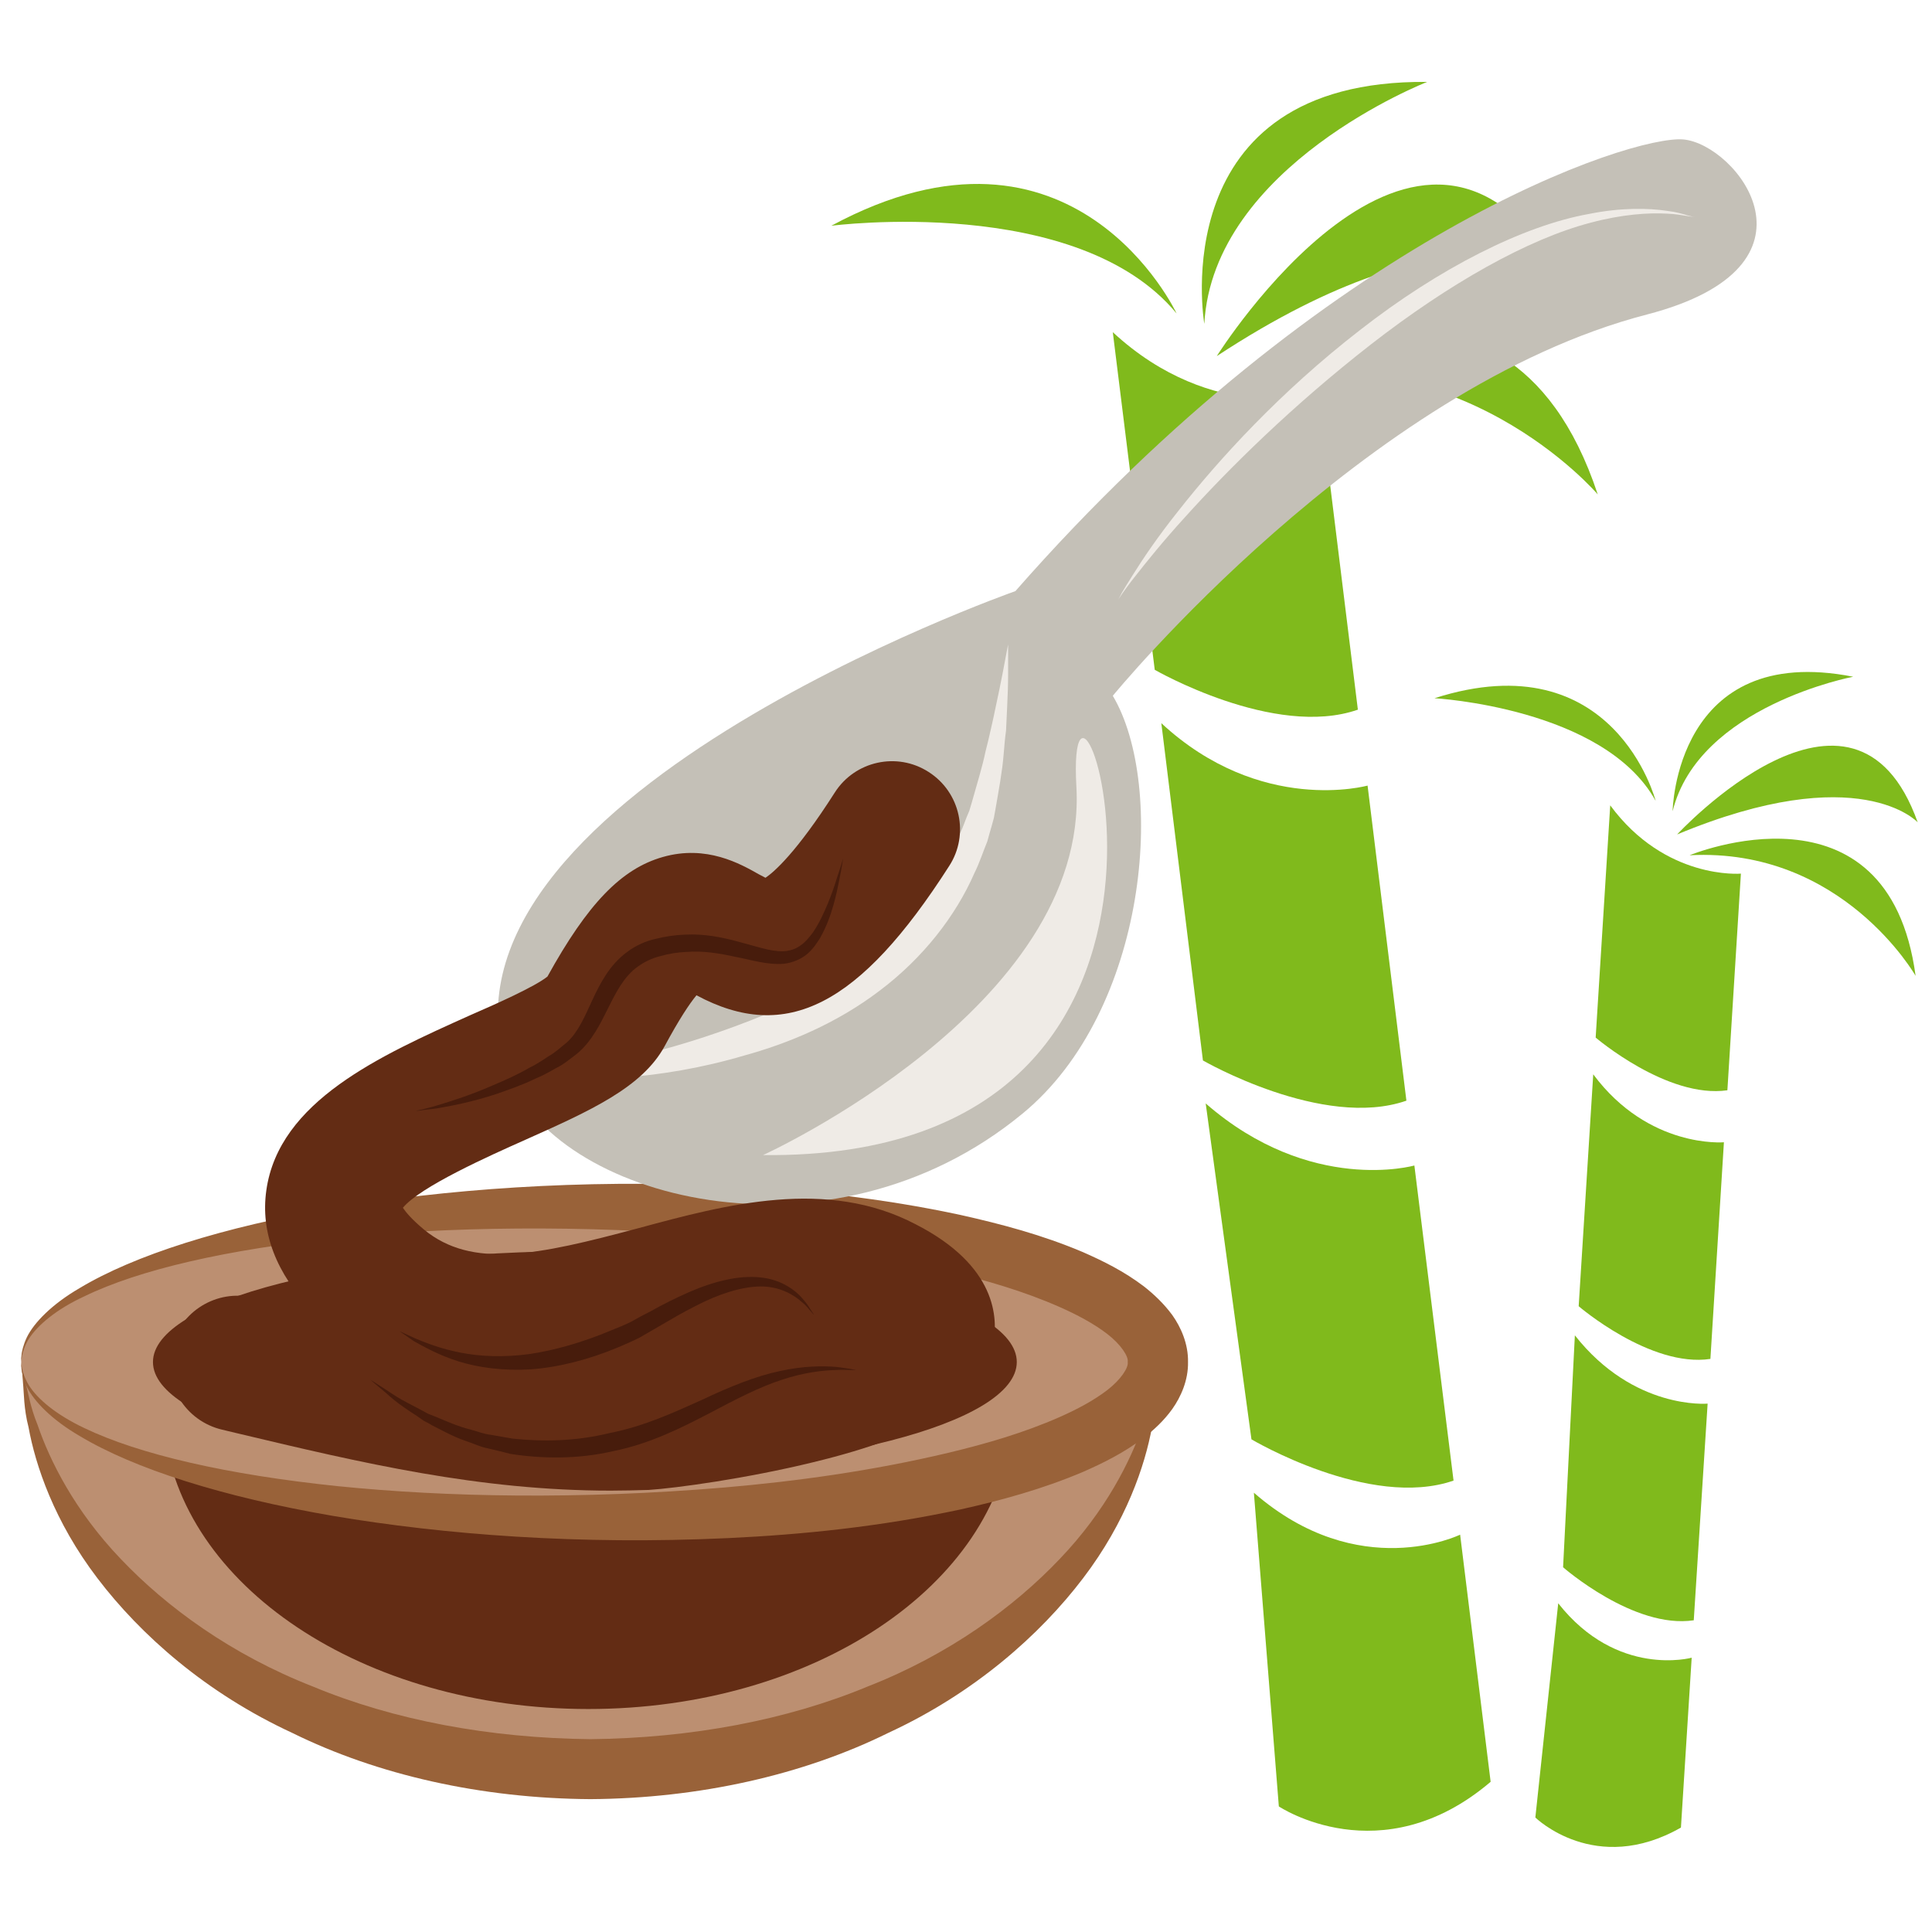 <?xml version="1.0" encoding="UTF-8" standalone="no"?>
<svg
   xmlns:dc="http://purl.org/dc/elements/1.1/"
   xmlns:cc="http://creativecommons.org/ns#"
   xmlns:rdf="http://www.w3.org/1999/02/22-rdf-syntax-ns#"
   xmlns:svg="http://www.w3.org/2000/svg"
   xmlns="http://www.w3.org/2000/svg"
   id="svg70"
   viewBox="0 0 5573.56 5574.56"
   style="clip-rule:evenodd;fill-rule:evenodd;image-rendering:optimizeQuality;shape-rendering:geometricPrecision;text-rendering:geometricPrecision"
   version="1.1"
   height="55.746mm"
   width="55.736mm"
   xml:space="preserve"><rect x="0" y="0" width="5573.56" height="5574.56" fill="#808080" stroke="none"/>
 <defs
   id="defs4">
  <style
   id="style2"
   type="text/css">
   <![CDATA[
    .str0 {stroke:white;stroke-width:70.56}
    .fil7 {fill:#471C0C;fill-rule:nonzero}
    .fil4 {fill:#632C14;fill-rule:nonzero}
    .fil1 {fill:#80BA1C;fill-rule:nonzero}
    .fil3 {fill:#996239;fill-rule:nonzero}
    .fil2 {fill:#BC8F71;fill-rule:nonzero}
    .fil5 {fill:#C4C0B7;fill-rule:nonzero}
    .fil6 {fill:#EFEBE6;fill-rule:nonzero}
    .fil0 {fill:white;fill-rule:nonzero}
   ]]>
  </style>
 </defs>
 <g
   transform="translate(-7558.72,-11749.72)"
   id="Vrstva_x0020_1">
  <polygon
   style="fill:#ffffff;fill-rule:nonzero;stroke:#ffffff;stroke-width:70.56"
   id="polygon7"
   points="7594,11785 13097,11785 13097,17289 7594,17289 "
   class="fil0 str0" />
  <path
   style="fill:#80ba1c;fill-rule:nonzero"
   id="path9"
   d="m 11248,16961 c 0,0 295,198 611,-71 l -88,-713 c 0,0 -292,143 -595,-121 z"
   class="fil1" />
  <path
   style="fill:#80ba1c;fill-rule:nonzero"
   id="path11"
   d="m 11169,15902 c 0,0 341,203 583,119 l -113,-909 c 0,0 -299,85 -602,-179 z"
   class="fil1" />
  <path
   style="fill:#80ba1c;fill-rule:nonzero"
   id="path13"
   d="m 11029,14809 c 0,0 346,200 587,116 l -112,-909 c 0,0 -308,86 -595,-180 z"
   class="fil1" />
  <path
   style="fill:#80ba1c;fill-rule:nonzero"
   id="path15"
   d="m 10890,13682 c 0,0 345,199 586,115 l -112,-908 c 0,0 -307,86 -595,-181 z"
   class="fil1" />
  <path
   style="fill:#80ba1c;fill-rule:nonzero"
   id="path17"
   d="m 11069,12777 c 0,0 584,-931 988,-239 0,0 -292,-218 -988,239 z"
   class="fil1" />
  <path
   style="fill:#80ba1c;fill-rule:nonzero"
   id="path19"
   d="m 11137,12854 c 0,0 760,-497 1031,322 0,0 -403,-474 -1031,-322 z"
   class="fil1" />
  <path
   style="fill:#80ba1c;fill-rule:nonzero"
   id="path21"
   d="m 11033,12684 c 0,0 -122,-705 643,-698 0,0 -618,241 -643,698 z"
   class="fil1" />
  <path
   style="fill:#80ba1c;fill-rule:nonzero"
   id="path23"
   d="m 10953,12654 c 0,0 -295,-631 -996,-253 0,0 710,-93 996,253 z"
   class="fil1" />
  <path
   style="fill:#80ba1c;fill-rule:nonzero"
   id="path25"
   d="m 11988,16993 c 0,0 173,170 420,29 l 31,-490 c 0,0 -215,59 -385,-157 z"
   class="fil1" />
  <path
   style="fill:#80ba1c;fill-rule:nonzero"
   id="path27"
   d="m 12068,16271 c 0,0 204,179 377,153 l 40,-625 c 0,0 -213,19 -383,-197 z"
   class="fil1" />
  <path
   style="fill:#80ba1c;fill-rule:nonzero"
   id="path29"
   d="m 12113,15518 c 0,0 207,178 380,152 l 39,-625 c 0,0 -217,19 -377,-196 z"
   class="fil1" />
  <path
   style="fill:#80ba1c;fill-rule:nonzero"
   id="path31"
   d="m 12162,14743 c 0,0 207,177 380,152 l 39,-625 c 0,0 -218,19 -377,-197 z"
   class="fil1" />
  <path
   style="fill:#80ba1c;fill-rule:nonzero"
   id="path33"
   d="m 12397,14157 c 0,0 510,-552 694,-35 0,0 -168,-184 -694,35 z"
   class="fil1" />
  <path
   style="fill:#80ba1c;fill-rule:nonzero"
   id="path35"
   d="m 12433,14217 c 0,0 573,-238 652,348 0,0 -211,-371 -652,-348 z"
   class="fil1" />
  <path
   style="fill:#80ba1c;fill-rule:nonzero"
   id="path37"
   d="m 12384,14090 c 0,0 7,-489 521,-388 0,0 -446,84 -521,388 z"
   class="fil1" />
  <path
   style="fill:#80ba1c;fill-rule:nonzero"
   id="path39"
   d="m 12335,14060 c 0,0 -119,-462 -638,-296 0,0 489,27 638,296 z"
   class="fil1" />
  <path
   style="fill:#bc8f71;fill-rule:nonzero"
   id="path41"
   d="m 7622,15695 c 58,649 769,1158 1640,1158 870,0 1581,-509 1639,-1158 z"
   class="fil2" />
  <path
   style="fill:#996239;fill-rule:nonzero"
   id="path43"
   d="m 10901,15695 c 0,0 -1,15 -3,44 -3,29 -2,74 -16,128 -20,110 -74,272 -199,436 -124,163 -313,331 -562,446 -245,121 -545,189 -859,191 -315,-2 -615,-70 -860,-191 -249,-115 -438,-283 -562,-446 -125,-164 -179,-326 -199,-436 -14,-54 -13,-99 -16,-128 -2,-29 -3,-44 -3,-44 0,0 3,15 10,43 8,28 14,71 35,122 35,103 107,248 240,387 132,139 319,276 554,368 233,97 510,149 801,152 290,-3 567,-55 800,-152 235,-92 422,-229 554,-368 133,-139 205,-284 240,-387 21,-51 27,-94 35,-122 7,-28 10,-43 10,-43 z"
   class="fil3" />
  <path
   style="fill:#632c14;fill-rule:nonzero"
   id="path45"
   d="m 10479,15868 c -43,455 -574,812 -1223,812 -650,0 -1180,-357 -1224,-812 l -32,-189 2492,-15 z"
   class="fil4" />
  <path
   style="fill:#bc8f71;fill-rule:nonzero"
   id="path47"
   d="m 7620,15679 c 0,-247 734,-448 1640,-448 905,0 1639,201 1639,448 0,248 -734,448 -1639,448 -906,0 -1640,-200 -1640,-448 z"
   class="fil2" />
  <path
   style="fill:#996239;fill-rule:nonzero"
   id="path49"
   d="m 7620,15679 c 1,-1 -2,27 22,67 25,40 79,85 159,123 160,77 414,135 731,168 316,32 698,39 1116,4 209,-18 427,-48 646,-100 109,-26 219,-58 321,-103 50,-22 99,-48 138,-78 39,-30 62,-65 59,-81 3,-16 -20,-51 -59,-81 -39,-30 -88,-56 -138,-78 -102,-45 -212,-77 -321,-103 -219,-52 -437,-81 -646,-100 -418,-35 -800,-28 -1116,4 -317,33 -571,91 -731,169 -80,37 -134,83 -159,122 -24,40 -21,68 -22,67 1,1 -5,-26 16,-71 21,-43 73,-96 152,-142 158,-95 412,-176 732,-231 320,-54 708,-84 1138,-64 215,11 441,34 673,84 116,26 234,57 352,107 59,26 118,55 176,99 28,22 57,49 82,83 24,34 46,82 45,135 1,53 -21,101 -45,135 -25,35 -54,61 -82,83 -58,44 -117,73 -176,99 -118,50 -236,82 -352,108 -232,50 -458,73 -673,83 -430,20 -818,-10 -1138,-64 -320,-55 -574,-136 -732,-231 -79,-46 -131,-99 -152,-142 -21,-45 -15,-71 -16,-71 z"
   class="fil3" />
  <path
   style="fill:#632c14;fill-rule:nonzero"
   id="path51"
   d="m 8000,15679 c 0,-177 558,-320 1246,-320 688,0 1246,143 1246,320 0,177 -558,321 -1246,321 -688,0 -1246,-144 -1246,-321 z"
   class="fil4" />
  <path
   style="fill:#c4c0b7;fill-rule:nonzero"
   id="path53"
   d="m 9024,14843 c 128,362 925,581 1485,119 362,-298 414,-946 260,-1205 0,0 727,-889 1541,-1100 539,-140 259,-491 105,-505 -149,-13 -1023,273 -1927,1303 0,0 -1737,610 -1464,1388 z"
   class="fil5" />
  <path
   style="fill:#efebe6;fill-rule:nonzero"
   id="path55"
   d="m 10467,13609 c 0,0 0,31 0,85 0,28 -1,61 -3,100 -1,20 -2,41 -3,63 -3,22 -5,45 -7,70 -4,49 -14,102 -24,160 -1,7 -3,15 -4,22 -2,7 -4,15 -6,22 -4,15 -9,30 -13,46 -12,29 -22,61 -37,91 -54,124 -149,246 -274,340 -125,95 -264,152 -391,187 -125,37 -243,55 -342,63 -50,1 -95,3 -134,1 -39,-2 -73,-5 -101,-12 -13,-3 -25,-8 -35,-12 -10,-5 -18,-9 -24,-13 -11,-10 -17,-15 -17,-15 1,-1 25,22 79,24 26,1 59,-1 97,-5 39,-5 81,-13 128,-20 94,-21 203,-51 322,-95 118,-43 243,-101 355,-186 112,-85 200,-188 258,-297 16,-26 27,-54 40,-80 6,-13 11,-27 16,-40 3,-6 5,-13 8,-19 2,-7 4,-14 6,-20 15,-54 31,-104 41,-152 6,-23 11,-45 16,-67 5,-21 9,-41 13,-60 8,-38 15,-70 20,-97 10,-54 16,-84 16,-84 z"
   class="fil6" />
  <path
   style="fill:#632c14;fill-rule:nonzero"
   id="path57"
   d="m 9321,16050 c -381,0 -719,-80 -1076,-165 l -46,-11 c -105,-25 -171,-130 -146,-236 25,-105 131,-170 236,-145 l 47,10 c 41,10 83,20 124,30 -105,-111 -150,-228 -133,-349 36,-258 329,-389 587,-505 76,-33 188,-83 224,-112 116,-210 213,-311 333,-345 126,-36 224,20 277,50 6,3 13,7 19,10 24,-16 89,-72 200,-246 58,-91 180,-118 271,-59 91,58 118,180 59,271 -258,403 -470,512 -729,373 -20,24 -50,69 -92,147 -65,119 -214,186 -402,270 -101,45 -303,135 -353,196 8,12 25,33 61,63 139,114 327,74 618,-4 255,-69 544,-146 801,-11 232,119 239,270 222,349 -33,156 -188,257 -518,337 -192,47 -397,75 -475,80 -37,1 -73,2 -109,2 z"
   class="fil4" />
  <path
   style="fill:#efebe6;fill-rule:nonzero"
   id="path59"
   d="m 9760,15082 c 0,0 939,-427 904,-1062 -36,-634 555,1077 -904,1062 z"
   class="fil6" />
  <path
   style="fill:#efebe6;fill-rule:nonzero"
   id="path61"
   d="m 12448,12376 c 0,0 -7,-1 -21,-3 -14,-2 -34,-6 -60,-7 -53,-3 -129,2 -219,26 -181,47 -409,176 -634,351 -226,176 -411,359 -537,499 -63,69 -111,129 -144,171 -16,20 -28,37 -36,48 -8,12 -12,18 -12,18 0,0 4,-7 10,-19 7,-12 18,-30 32,-52 28,-45 71,-109 130,-183 117,-149 295,-345 525,-523 229,-179 471,-301 660,-335 94,-19 173,-17 226,-9 26,3 46,9 59,13 14,4 21,5 21,5 z"
   class="fil6" />
  <path
   style="fill:#471c0c;fill-rule:nonzero"
   id="path63"
   d="m 9907,15543 c 0,0 -3,-3 -9,-10 -6,-6 -13,-17 -26,-27 -23,-21 -65,-46 -121,-45 -55,1 -120,22 -187,57 -34,17 -68,37 -104,58 -19,11 -38,22 -57,33 -20,10 -41,19 -62,28 -84,35 -170,57 -250,63 -80,5 -153,-5 -210,-23 -57,-18 -99,-42 -128,-58 -27,-19 -42,-29 -42,-29 0,0 17,8 46,21 31,13 74,30 131,41 56,11 124,14 198,4 74,-11 154,-34 235,-68 20,-8 40,-16 58,-25 19,-11 38,-21 56,-30 37,-21 74,-39 110,-55 73,-32 146,-50 208,-43 62,6 105,40 125,66 11,12 17,24 22,31 5,7 7,11 7,11 z"
   class="fil7" />
  <path
   style="fill:#471c0c;fill-rule:nonzero"
   id="path65"
   d="m 10028,15702 c 0,0 -5,0 -15,0 -10,0 -24,-1 -43,0 -38,1 -92,7 -155,28 -63,20 -133,56 -212,98 -79,41 -170,87 -275,108 -103,24 -207,22 -297,8 -22,-6 -44,-11 -65,-16 -22,-4 -41,-14 -60,-20 -39,-13 -72,-32 -102,-47 -7,-5 -15,-8 -22,-12 -7,-5 -13,-9 -20,-14 -13,-8 -24,-16 -36,-24 -22,-15 -40,-30 -54,-43 -29,-24 -45,-38 -45,-38 0,0 18,11 50,32 15,10 34,23 58,35 12,6 24,13 38,20 6,3 13,7 20,11 8,3 15,6 23,9 31,13 64,28 101,37 19,5 38,13 58,15 21,4 41,7 63,11 86,9 181,8 279,-16 98,-19 185,-59 267,-96 80,-38 157,-69 225,-83 67,-15 123,-15 161,-12 19,2 34,5 43,6 10,2 15,3 15,3 z"
   class="fil7" />
  <path
   style="fill:#471c0c;fill-rule:nonzero"
   id="path67"
   d="m 9991,14226 c 0,0 -3,22 -11,62 -4,20 -9,45 -17,73 -8,28 -19,60 -38,94 -10,16 -21,33 -39,48 -17,14 -41,24 -65,27 -49,4 -94,-11 -141,-20 -46,-10 -93,-18 -142,-14 -25,1 -50,5 -74,12 -25,6 -45,16 -65,30 -80,57 -91,180 -175,251 -21,16 -40,32 -61,42 -21,12 -41,23 -61,31 -39,19 -78,32 -112,44 -70,23 -129,34 -169,41 -20,3 -36,4 -47,6 -10,1 -16,2 -16,2 0,0 5,-2 16,-4 10,-3 26,-6 45,-12 39,-12 95,-29 161,-58 33,-14 70,-30 106,-51 19,-9 37,-21 55,-33 20,-11 35,-26 53,-40 32,-29 51,-73 73,-121 22,-47 49,-102 101,-140 25,-19 55,-32 83,-38 28,-7 56,-11 84,-12 56,-3 109,8 156,21 47,12 90,28 127,27 19,-1 35,-6 49,-16 15,-10 26,-24 36,-37 20,-29 33,-59 44,-85 11,-27 19,-50 25,-70 13,-38 19,-60 19,-60 z"
   class="fil7" />
 </g>
</svg>
